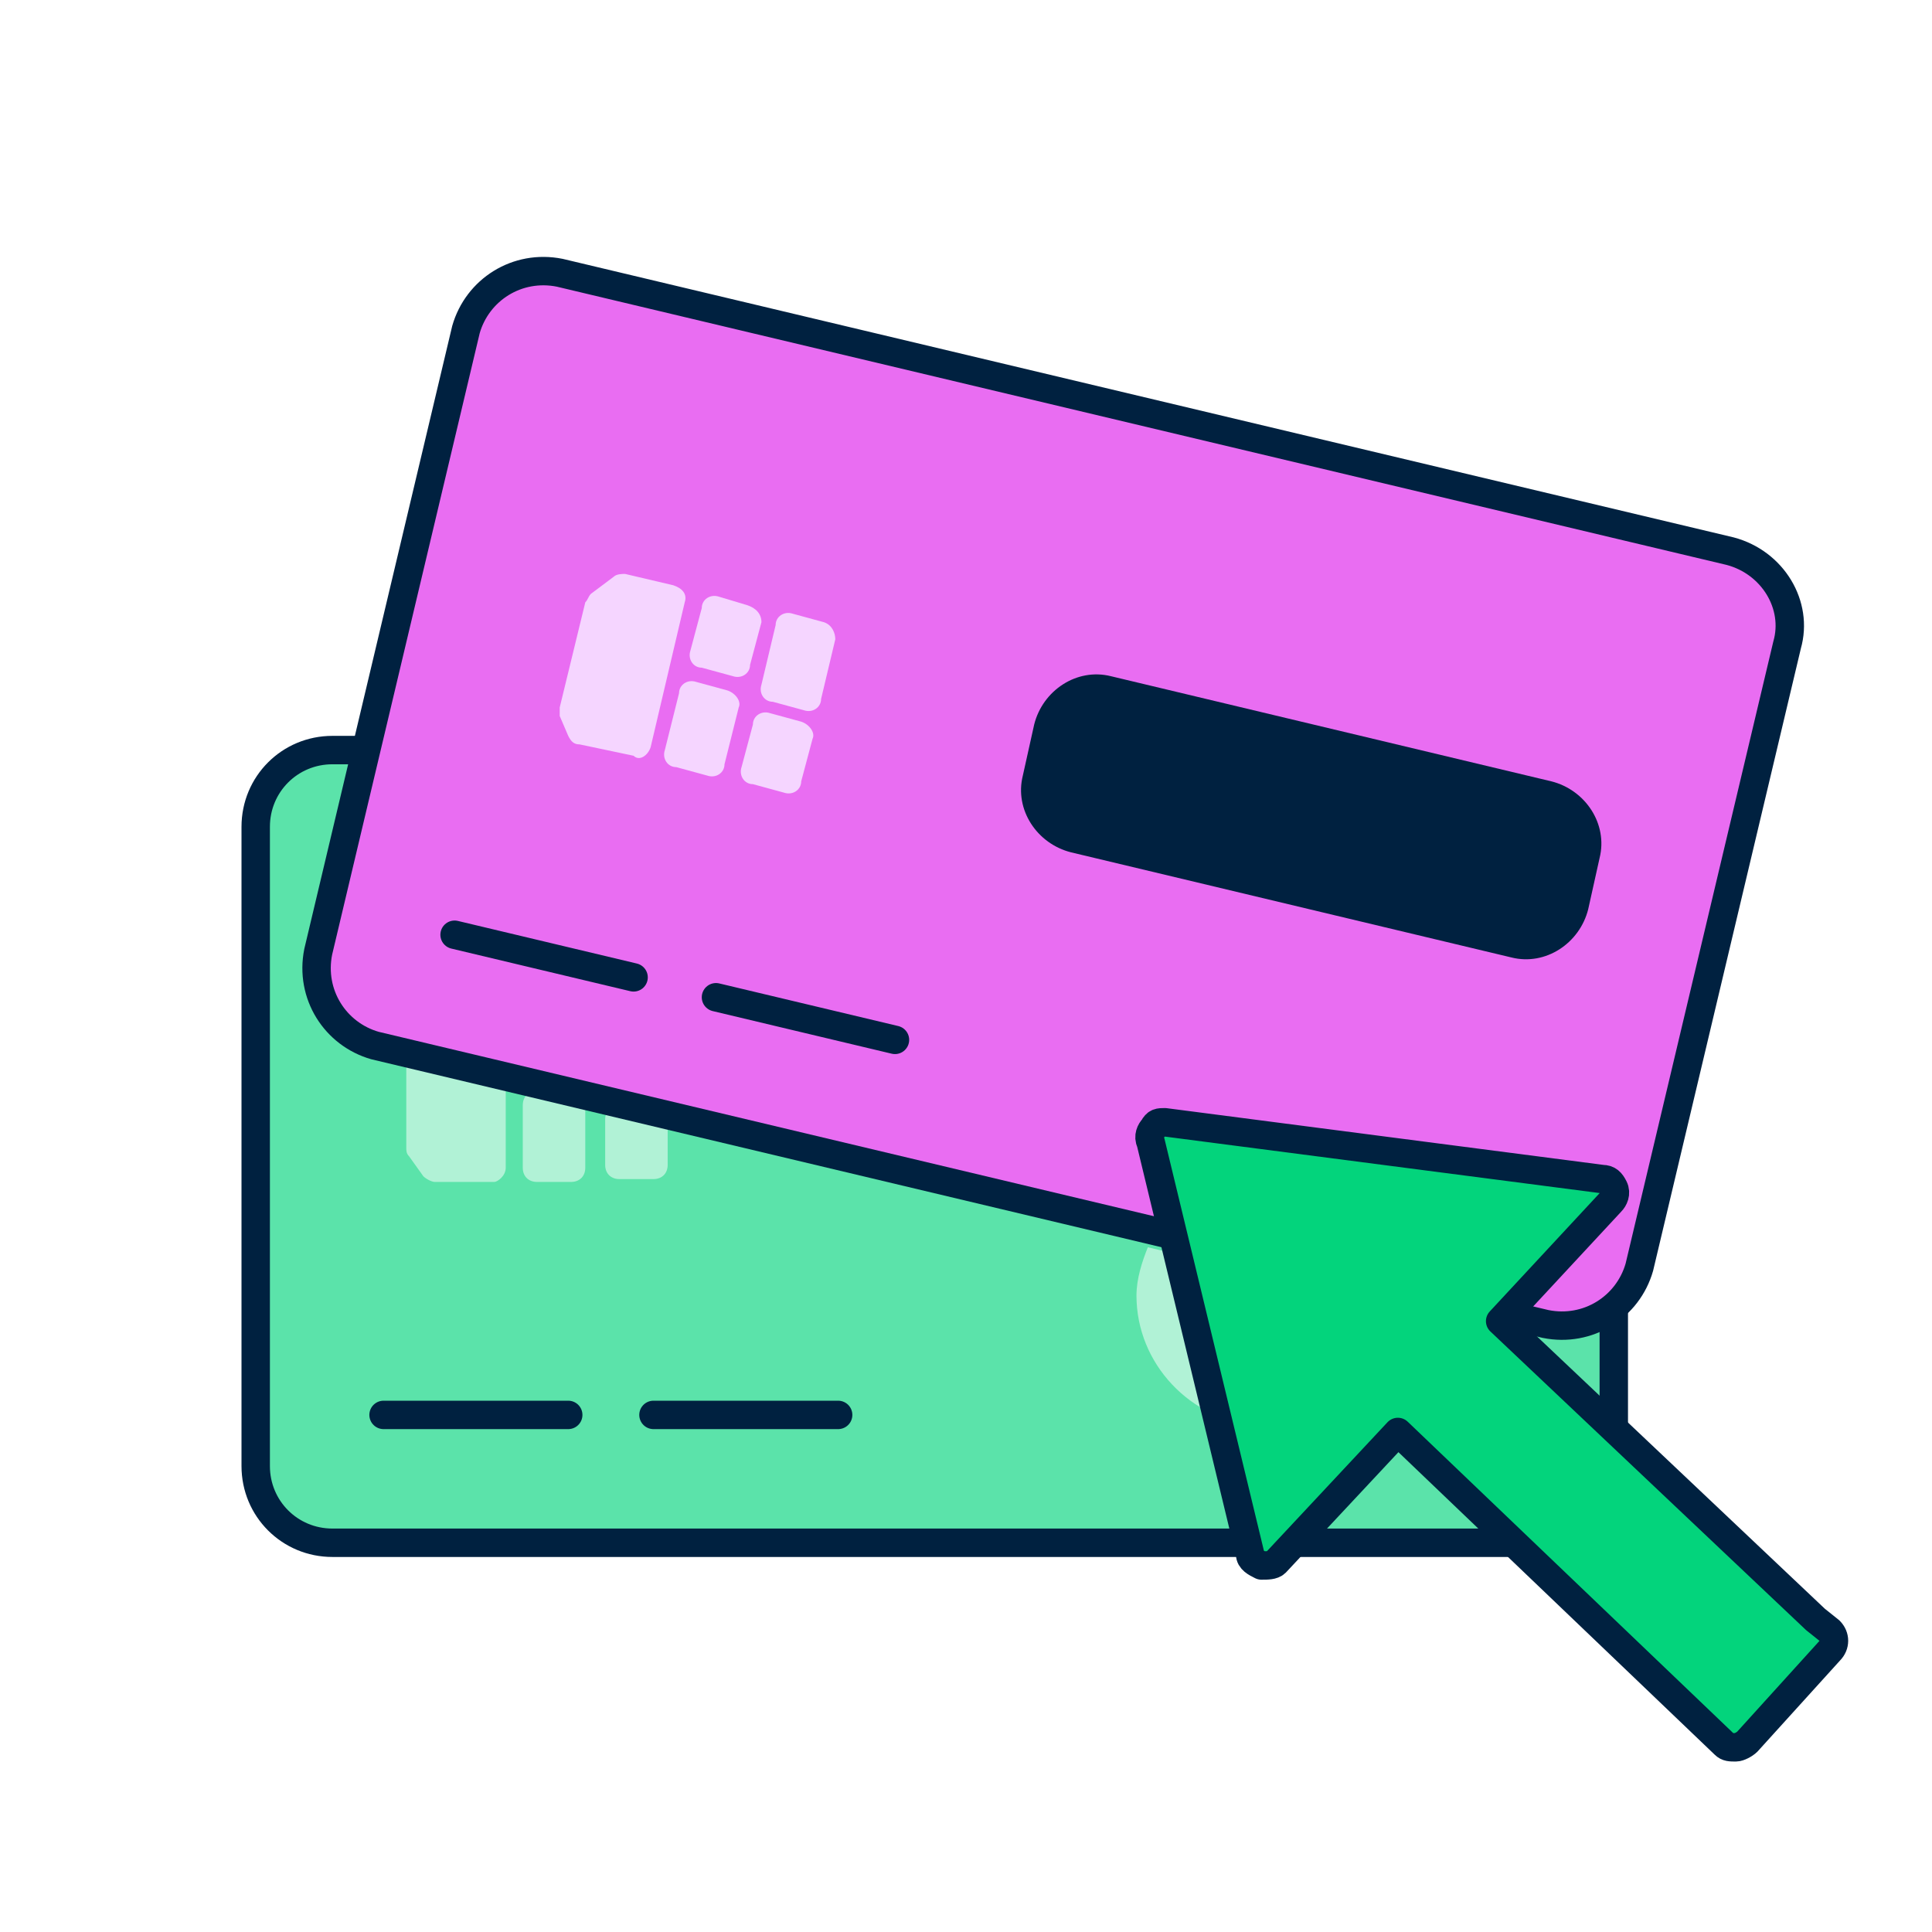 <?xml version="1.0" encoding="utf-8"?>
<!-- Generator: Adobe Illustrator 27.3.1, SVG Export Plug-In . SVG Version: 6.00 Build 0)  -->
<svg version="1.1" id="Layer_1" xmlns="http://www.w3.org/2000/svg" xmlns:xlink="http://www.w3.org/1999/xlink" x="0px" y="0px"
	 viewBox="0 0 68 68" style="enable-background:new 0 0 68 68;" xml:space="preserve">
<style type="text/css">
	.st0{fill:#5BE3AA;}
	.st1{fill:none;stroke:#002140;stroke-linecap:round;stroke-linejoin:round;}
	.st2{fill:#B1F2D6;}
	.st3{fill:#E96DF2;}
	.st4{fill:#F5D5FF;}
	.st5{fill:#002140;}
	.st6{fill:#03D47C;stroke:#002140;stroke-linejoin:round;}
</style>
<path class="st0" d="M54.5,26.5h-43c-1.3,0-2.3,1-2.3,2.3v23.5c0,1.3,1,2.3,2.3,2.3h43c1.3,0,2.3-1,2.3-2.3V28.8
	C56.8,27.5,55.8,26.5,54.5,26.5z"/>
<path class="st1" d="M54.1,26.4H11.7c-1.5,0-2.7,1.2-2.7,2.7v22.5c0,1.5,1.2,2.7,2.7,2.7h42.4c1.5,0,2.7-1.2,2.7-2.7V29.1
	C56.9,27.6,55.6,26.4,54.1,26.4z"/>
<path class="st1" d="M13.5,49.8H20"/>
<path class="st1" d="M23,49.8h6.5"/>
<path class="st2" d="M20.1,38.4h-1.2c-0.3,0-0.5,0.2-0.5,0.5v2.2c0,0.3,0.2,0.5,0.5,0.5h1.2c0.3,0,0.5-0.2,0.5-0.5v-2.2
	C20.6,38.6,20.4,38.4,20.1,38.4z"/>
<path class="st3" d="M21.8,35.2H20c-0.3,0-0.5,0.2-0.5,0.5V38c0,0.3,0.2,0.5,0.5,0.5h1.8c0.3,0,0.5-0.2,0.5-0.5v-2.4
	C22.3,35.4,22.1,35.2,21.8,35.2z"/>
<path class="st2" d="M23,38.9h-1.2c-0.3,0-0.5,0.2-0.5,0.5v1.6c0,0.3,0.2,0.5,0.5,0.5H23c0.3,0,0.5-0.2,0.5-0.5v-1.6
	C23.5,39.2,23.3,38.9,23,38.9z"/>
<path class="st3" d="M25.4,35.2h-1.8c-0.3,0-0.5,0.2-0.5,0.5v3.2c0,0.3,0.2,0.5,0.5,0.5h1.8c0.3,0,0.5-0.2,0.5-0.5v-3.2
	C25.9,35.4,25.7,35.2,25.4,35.2z"/>
<path class="st2" d="M17.8,41.1v-5.5c0-0.3-0.2-0.5-0.5-0.5h-1.9c-0.2,0-0.3,0.1-0.4,0.2l-0.6,0.8c-0.1,0.1-0.1,0.2-0.1,0.3v4
	c0,0.1,0,0.2,0.1,0.3l0.5,0.7c0.1,0.1,0.3,0.2,0.4,0.2l2.1,0C17.5,41.6,17.8,41.4,17.8,41.1L17.8,41.1z"/>
<path class="st3" d="M61.3,19.6L19.4,9.7c-1.2-0.3-2.5,0.5-2.8,1.7l-5.4,22.8c-0.3,1.2,0.5,2.5,1.7,2.8l41.8,9.9
	c1.2,0.3,2.5-0.5,2.8-1.7L63,22.4C63.2,21.2,62.5,19.9,61.3,19.6z"/>
<path class="st1" d="M60.9,19.4L19.7,9.6c-1.5-0.3-2.9,0.6-3.3,2l-5.2,21.9c-0.3,1.5,0.6,2.9,2,3.3l41.2,9.8c1.5,0.3,2.9-0.6,3.3-2
	l5.2-21.9C63.3,21.3,62.4,19.8,60.9,19.4z"/>
<path class="st1" d="M16,32.9l6.3,1.5"/>
<path class="st1" d="M25.2,35.1l6.3,1.5"/>
<path class="st4" d="M25.6,24.3l-1.1-0.3c-0.3-0.1-0.6,0.1-0.6,0.4l-0.5,2c-0.1,0.3,0.1,0.6,0.4,0.6l1.1,0.3
	c0.3,0.1,0.6-0.1,0.6-0.4l0.5-2C26.1,24.7,25.9,24.4,25.6,24.3z"/>
<path class="st4" d="M26.3,21.3L25.3,21c-0.3-0.1-0.6,0.1-0.6,0.4l-0.4,1.5c-0.1,0.3,0.1,0.6,0.4,0.6l1.1,0.3
	c0.3,0.1,0.6-0.1,0.6-0.4l0.4-1.5C26.8,21.6,26.6,21.4,26.3,21.3z"/>
<path class="st4" d="M28.2,25.4l-1.1-0.3c-0.3-0.1-0.6,0.1-0.6,0.4l-0.4,1.5c-0.1,0.3,0.1,0.6,0.4,0.6l1.1,0.3
	c0.3,0.1,0.6-0.1,0.6-0.4l0.4-1.5C28.7,25.8,28.5,25.5,28.2,25.4z"/>
<path class="st4" d="M29,21.9l-1.1-0.3c-0.3-0.1-0.6,0.1-0.6,0.4l-0.5,2.1c-0.1,0.3,0.1,0.6,0.4,0.6l1.1,0.3
	c0.3,0.1,0.6-0.1,0.6-0.4l0.5-2.1C29.4,22.3,29.3,22,29,21.9z"/>
<path class="st4" d="M22.9,26.3l1.2-5.1c0.1-0.3-0.1-0.5-0.4-0.6L22,20.2c-0.1,0-0.3,0-0.4,0.1l-0.8,0.6c-0.1,0.1-0.1,0.2-0.2,0.3
	l-0.9,3.7c0,0.1,0,0.2,0,0.3l0.3,0.7c0.1,0.2,0.2,0.3,0.4,0.3l1.9,0.4C22.5,26.8,22.8,26.6,22.9,26.3L22.9,26.3z"/>
<path class="st5" d="M54.6,27.5l-15.5-3.7c-1.2-0.3-2.4,0.5-2.7,1.7L36,27.3c-0.3,1.2,0.5,2.4,1.7,2.7l15.5,3.7
	c1.2,0.3,2.4-0.5,2.7-1.7l0.4-1.8C56.6,29,55.8,27.8,54.6,27.5z"/>
<path class="st2" d="M48.8,45.9c-0.1,2.4-2.1,4.3-4.5,4.3C41.9,50,40,48,40,45.6c0-0.6,0.2-1.2,0.4-1.7"/>
<path class="st6" d="M64.4,58.1c0.2-0.2,0.2-0.5,0-0.7L63.9,57l0,0l0,0L52.8,46.5l3.9-4.2c0.1-0.1,0.2-0.3,0.1-0.5
	c-0.1-0.2-0.2-0.3-0.4-0.3l-15.4-2c-0.2,0-0.3,0-0.4,0.2c-0.1,0.1-0.2,0.3-0.1,0.5L44,54.7c0,0.2,0.2,0.3,0.4,0.4
	c0.2,0,0.4,0,0.5-0.1l4.3-4.6l11.5,11c0.1,0.1,0.2,0.1,0.4,0.1c0.1,0,0.3-0.1,0.4-0.2L64.4,58.1z"/>
</svg>
